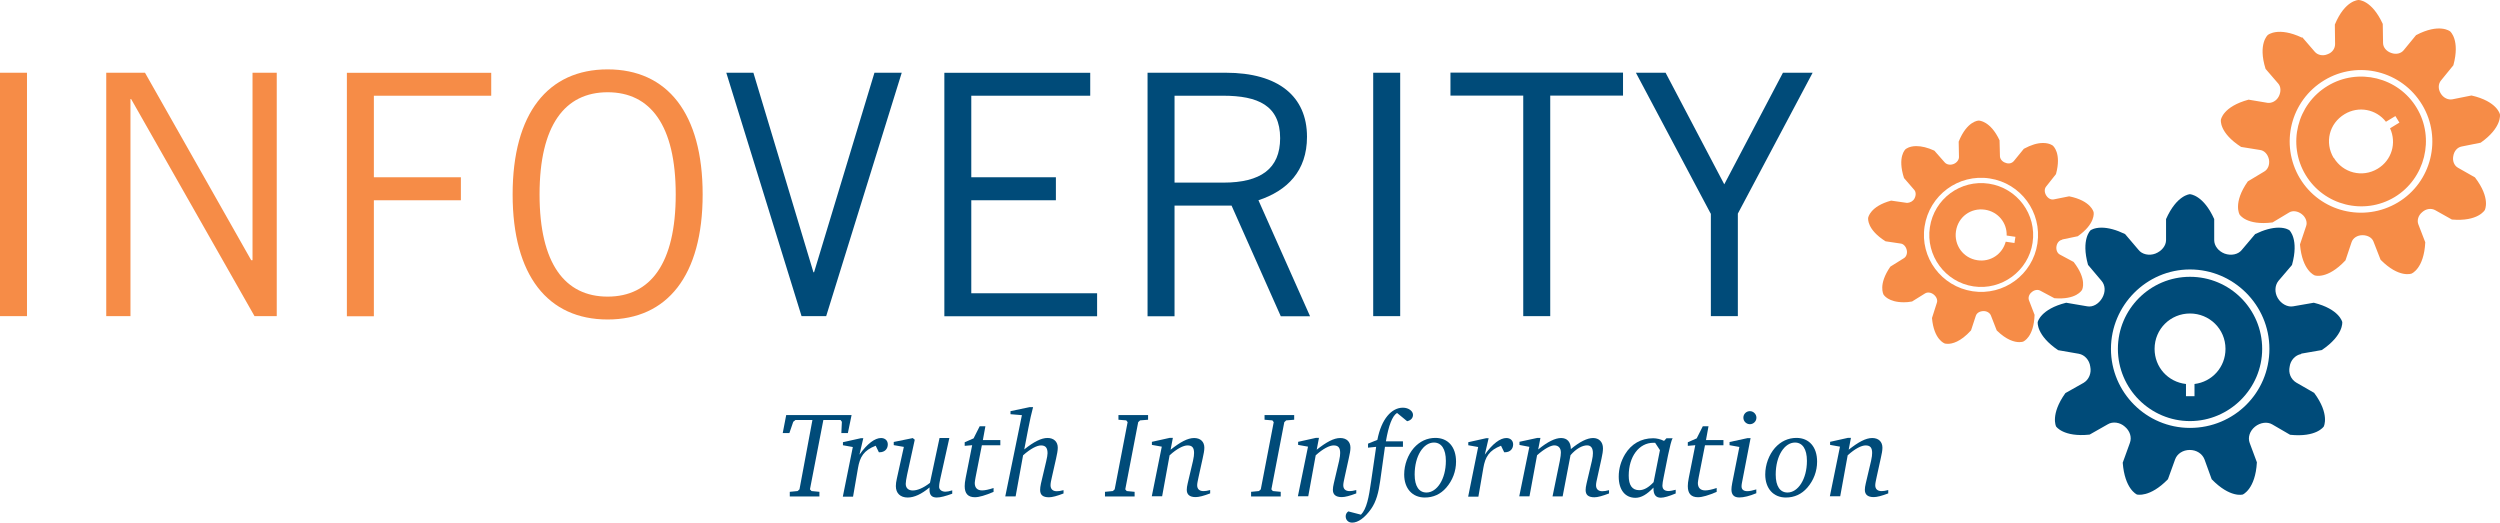 <?xml version="1.0" encoding="UTF-8"?>
<svg xmlns="http://www.w3.org/2000/svg" id="Layer_1" viewBox="0 0 425.21 88.89">
  <path d="M4.59,12.37v41.4H0V12.37h4.59Z" style="fill:#f68c47; stroke-width:0px;"></path>
  <path d="M18.07,53.77V12.37h6.59l18.06,31.88h.23V12.37h4.12v41.4h-3.78L22.3,16.84h-.11v36.93h-4.14.02Z" style="fill:#f68c47; stroke-width:0px;"></path>
  <path d="M83.55,12.37v3.91h-19.96v13.87h14.8v3.91h-14.8v19.73h-4.59V12.38h24.55Z" style="fill:#f68c47; stroke-width:0px;"></path>
  <path d="M103.35,11.8c10.14,0,16.16,7.45,16.16,21.27s-6.02,21.27-16.16,21.27-16.16-7.45-16.16-21.27,6.02-21.27,16.16-21.27ZM103.35,50.45c7.28,0,11.58-5.63,11.58-17.38s-4.3-17.38-11.58-17.38-11.58,5.63-11.58,17.38,4.3,17.38,11.58,17.38Z" style="fill:#f68c47; stroke-width:0px;"></path>
  <path d="M123.55,12.37h4.59l10.21,33.94h.11l10.27-33.94h4.64l-12.85,41.4h-4.19l-12.8-41.4h.02Z" style="fill:#004b79; stroke-width:0px;"></path>
  <path d="M185.43,12.37v3.91h-20.23v13.87h14.39v3.91h-14.39v15.82h21.4v3.91h-25.98V12.38h24.82-.01Z" style="fill:#004b79; stroke-width:0px;"></path>
  <path d="M195.18,53.77V12.37h13.3c8.94,0,13.82,4.01,13.82,10.9,0,5.84-3.39,9.18-8.26,10.79l8.78,19.73h-4.98l-8.37-18.82h-9.7v18.82h-4.59v-.02h0ZM199.77,31.06h8.32c6.31,0,9.64-2.35,9.64-7.56,0-5.56-3.78-7.22-9.7-7.22h-8.26v14.8-.02h0Z" style="fill:#004b79; stroke-width:0px;"></path>
  <path d="M238.15,12.37v41.4h-4.59V12.37h4.59Z" style="fill:#004b79; stroke-width:0px;"></path>
  <path d="M263.67,16.26v37.51h-4.59V16.26h-12.38v-3.91h29.35v3.91h-12.38Z" style="fill:#004b79; stroke-width:0px;"></path>
  <path d="M290.96,36.33l-12.72-23.96h5.05l9.98,18.98,9.98-18.98h5.05l-12.72,23.96v17.44h-4.59v-17.44h-.04.01Z" style="fill:#004b79; stroke-width:0px;"></path>
  <path d="M144.84,70.6l-.63,3.06h-1.11l.09-1.92-.23-.3h-2.92l-2.28,11.79.27.29,1.34.13v.79h-5.04v-.79l1.33-.13.32-.29,2.2-11.79h-2.9l-.36.3-.66,1.92h-1.13l.59-3.06h11.12Z" style="fill:#004b79; stroke-width:0px;"></path>
  <path d="M146.84,74.5l-.66,2.83c1.33-1.88,2.63-2.83,3.67-2.83.7,0,1.15.45,1.15,1.08,0,.79-.54,1.34-1.38,1.34h-.14l-.54-1.11c-2.03.79-2.69,1.9-3.01,3.8l-.84,4.86h-1.74l1.7-8.44-1.68-.3v-.52l3.05-.68h.41l.02-.02h-.01Z" style="fill:#004b79; stroke-width:0px;"></path>
  <path d="M155.59,74.77l-1.31,6c-.14.7-.23,1.22-.23,1.52,0,.72.45,1.13,1.2,1.13s1.77-.39,2.92-1.29l1.63-7.63h1.67l-1.54,6.92c-.11.52-.2.97-.2,1.4s.41.81,1.08.81c.27,0,.66-.07,1.15-.23v.57c-1.13.41-2.01.65-2.63.65-.84,0-1.24-.41-1.24-1.33,0-.13,0-.25.02-.39-1.38,1.15-2.62,1.72-3.73,1.72-1.24,0-2.01-.72-2.01-1.94,0-.36.05-.77.16-1.24l1.2-5.43-1.72-.3v-.54l3.24-.66.32.27h.02,0Z" style="fill:#004b79; stroke-width:0px;"></path>
  <path d="M167.6,72.5l-.43,2.35h2.97v.88h-3.14l-1.08,5.5c-.05.38-.13.68-.13.91,0,.82.43,1.27,1.25,1.27.47,0,1.13-.14,1.95-.41v.66c-1.38.59-2.46.91-3.17.91-1.18,0-1.74-.63-1.74-1.88,0-.32.04-.81.16-1.38l1.11-5.59-1.27.11v-.61l1.51-.66,1.04-2.06h.97Z" style="fill:#004b79; stroke-width:0px;"></path>
  <path d="M175.71,69.25c-.27.99-.54,2.2-.82,3.66l-.68,3.53c1.61-1.29,2.89-1.95,3.96-1.95s1.74.65,1.74,1.65c0,.52-.13,1.11-.29,1.86l-.72,3.19c-.13.56-.22.99-.22,1.34,0,.66.38,1.02,1.06,1.02.29,0,.68-.05,1.15-.18v.56c-1.09.43-1.94.65-2.47.65-1.04,0-1.51-.39-1.51-1.25,0-.27.04-.65.14-1.09l.9-3.82c.14-.59.22-1.06.22-1.33,0-.9-.32-1.33-1.11-1.33-.68,0-1.77.54-3.05,1.68l-1.27,6.99h-1.76l2.83-13.82-1.94-.16v-.52l3.24-.68h.65-.05Z" style="fill:#004b79; stroke-width:0px;"></path>
  <path d="M195.27,70.6v.79l-1.36.11-.32.3-2.2,11.43.25.29,1.34.13v.79h-5.04v-.79l1.33-.13.32-.29,2.2-11.43-.23-.3-1.33-.11v-.79h5.04Z" style="fill:#004b79; stroke-width:0px;"></path>
  <path d="M199.48,74.5l-.38,1.99c1.63-1.29,2.9-1.99,4-1.99s1.74.65,1.74,1.65c0,.52-.13,1.09-.29,1.83l-.7,3.19c-.13.59-.23,1.06-.23,1.36,0,.66.39,1,1.08,1,.29,0,.66-.05,1.13-.18v.57c-1.08.41-1.9.63-2.47.63-1,0-1.51-.41-1.51-1.24,0-.27.05-.66.16-1.11l.9-3.82c.14-.59.18-1.06.18-1.33,0-.91-.32-1.29-1.11-1.29-.7,0-1.79.54-3.05,1.68l-1.27,6.97h-1.76l1.7-8.44-1.68-.3v-.52l3.05-.68h.52v.02h-.01Z" style="fill:#004b79; stroke-width:0px;"></path>
  <path d="M220.12,70.6v.79l-1.36.11-.32.3-2.2,11.43.25.29,1.34.13v.79h-5.04v-.79l1.33-.13.32-.29,2.2-11.43-.23-.3-1.33-.11v-.79h5.04Z" style="fill:#004b79; stroke-width:0px;"></path>
  <path d="M224.33,74.5l-.38,1.99c1.63-1.29,2.9-1.99,4-1.99s1.74.65,1.74,1.65c0,.52-.13,1.09-.29,1.83l-.7,3.19c-.13.59-.23,1.06-.23,1.36,0,.66.39,1,1.08,1,.29,0,.66-.05,1.13-.18v.57c-1.08.41-1.9.63-2.47.63-1,0-1.51-.41-1.51-1.24,0-.27.05-.66.16-1.11l.9-3.82c.14-.59.18-1.06.18-1.33,0-.91-.32-1.29-1.11-1.29-.7,0-1.79.54-3.05,1.68l-1.27,6.97h-1.76l1.72-8.44-1.68-.3v-.52l3.05-.68h.52l-.02.02h-.01Z" style="fill:#004b79; stroke-width:0px;"></path>
  <path d="M237.58,70.26c-.79.52-1.4,2.13-1.86,4.8h2.9v.93h-3.06l-.82,5.86c-.27,1.9-.65,3.44-1.54,4.71-1.09,1.54-2.22,2.33-3.21,2.33-.66,0-1.11-.43-1.11-1.09,0-.32.16-.63.45-.82l2.15.56c.97-1,1.33-2.89,1.72-5.63l.86-5.91-1.38.14v-.68l1.59-.65c.68-3.55,2.42-5.47,4.34-5.47.99,0,1.72.59,1.72,1.22,0,.54-.38.95-1,1.08l-1.68-1.38h-.07Z" style="fill:#004b79; stroke-width:0px;"></path>
  <path d="M247.65,78.52c0,1.63-.59,3.19-1.67,4.43-.97,1.11-2.2,1.67-3.64,1.67-2.11,0-3.51-1.52-3.51-3.92,0-1.67.63-3.35,1.65-4.52.99-1.11,2.24-1.7,3.66-1.7,2.15,0,3.51,1.54,3.51,4.03v.02h0ZM240.61,80.72c0,1.99.75,3.05,2.01,3.05,1.76,0,3.3-2.24,3.3-5.38,0-2.04-.77-3.12-2.03-3.12-1.77,0-3.28,2.24-3.28,5.45h0Z" style="fill:#004b79; stroke-width:0px;"></path>
  <path d="M253.2,74.5l-.66,2.83c1.33-1.88,2.63-2.83,3.67-2.83.7,0,1.15.45,1.15,1.08,0,.79-.54,1.34-1.38,1.34h-.14l-.54-1.11c-2.03.79-2.69,1.9-3.01,3.8l-.84,4.86h-1.74l1.7-8.44-1.68-.3v-.52l3.05-.68h.41l.02-.02h0Z" style="fill:#004b79; stroke-width:0px;"></path>
  <path d="M262,74.5l-.38,1.95c1.61-1.33,2.92-1.95,3.89-1.95,1.04,0,1.65.66,1.67,1.88,1.51-1.25,2.78-1.88,3.78-1.88s1.68.66,1.68,1.76c0,.45-.09,1.04-.25,1.74l-.7,3.19c-.13.56-.23,1-.23,1.34,0,.66.39,1.02,1.06,1.02.29,0,.68-.05,1.15-.18v.56c-1.09.41-1.92.65-2.47.65-1.04,0-1.51-.39-1.51-1.24,0-.25.05-.65.16-1.11l.9-3.82c.14-.59.18-1.04.18-1.33,0-.86-.32-1.33-1-1.33-.79,0-1.86.56-2.81,1.67l-1.34,7.01h-1.72l1.24-6.04c.13-.66.18-1.13.18-1.42,0-.77-.41-1.22-1.13-1.22-.54,0-1.63.52-2.92,1.68l-1.29,6.99h-1.74l1.72-8.42-1.68-.32v-.54l3.05-.66h.52l.02.02h-.03Z" style="fill:#004b79; stroke-width:0px;"></path>
  <path d="M284.49,74.5c-.22.43-.47,1.42-.79,2.96l-.73,3.66c-.14.68-.22,1.15-.22,1.45,0,.66.36.95,1.11.95.23,0,.59-.09,1.15-.22v.63c-1.13.47-1.97.72-2.53.72-.86,0-1.25-.52-1.25-1.56v-.16c-1.09,1.15-2.08,1.74-3.06,1.74-1.76,0-2.85-1.34-2.85-3.6,0-1.38.38-2.65,1.08-3.82,1.06-1.74,2.72-2.71,4.77-2.71.57,0,1.22.14,1.86.45l.41-.45h1.08l-.02-.04h0ZM281.21,75.31c-2.42,0-4.19,2.31-4.19,5.59,0,1.65.59,2.47,1.79,2.47.79,0,1.59-.45,2.44-1.36l1.08-5.45-.82-1.25h-.3Z" style="fill:#004b79; stroke-width:0px;"></path>
  <path d="M290.59,72.5l-.43,2.35h2.97v.88h-3.14l-1.08,5.5c-.05.38-.13.68-.13.91,0,.82.43,1.27,1.25,1.27.47,0,1.13-.14,1.95-.41v.66c-1.38.59-2.46.91-3.17.91-1.18,0-1.74-.63-1.74-1.88,0-.32.04-.81.16-1.38l1.11-5.59-1.27.11v-.61l1.51-.66,1.04-2.06h.97Z" style="fill:#004b79; stroke-width:0px;"></path>
  <path d="M297.75,74.5l-1.49,7.71c-.04.22-.05.39-.05.52,0,.54.36.81.99.81.39,0,.88-.11,1.52-.3v.65c-1.13.47-2.11.72-2.9.72-.88,0-1.33-.45-1.33-1.36,0-.25.04-.63.13-1.08l1.22-6.15-1.67-.3v-.54l3.05-.66h.54v-.02ZM298.74,71.04c0,.63-.52,1.11-1.11,1.11s-1.11-.48-1.11-1.11.5-1.11,1.11-1.11,1.11.52,1.11,1.11Z" style="fill:#004b79; stroke-width:0px;"></path>
  <path d="M309.06,78.52c0,1.63-.59,3.19-1.67,4.43-.97,1.11-2.2,1.67-3.64,1.67-2.11,0-3.51-1.52-3.51-3.92,0-1.67.63-3.35,1.65-4.52.99-1.11,2.24-1.7,3.66-1.7,2.15,0,3.51,1.54,3.51,4.03v.02h0ZM302.02,80.72c0,1.99.75,3.05,2.01,3.05,1.76,0,3.3-2.24,3.3-5.38,0-2.04-.77-3.12-2.03-3.12-1.77,0-3.28,2.24-3.28,5.45h0Z" style="fill:#004b79; stroke-width:0px;"></path>
  <path d="M314.81,74.5l-.38,1.99c1.63-1.29,2.9-1.99,4-1.99s1.74.65,1.74,1.65c0,.52-.13,1.09-.29,1.83l-.7,3.19c-.13.59-.23,1.06-.23,1.36,0,.66.39,1,1.08,1,.29,0,.66-.05,1.13-.18v.57c-1.08.41-1.9.63-2.47.63-1,0-1.51-.41-1.51-1.24,0-.27.05-.66.16-1.11l.9-3.82c.14-.59.18-1.06.18-1.33,0-.91-.32-1.29-1.11-1.29-.7,0-1.79.54-3.05,1.68l-1.27,6.97h-1.76l1.72-8.44-1.68-.3v-.52l3.05-.68h.52l-.02.02h0Z" style="fill:#004b79; stroke-width:0px;"></path>
  <path d="M391.59,6.35l2.15,2.49c.47.52,1.33.73,2.13.39.84-.29,1.29-1,1.29-1.72l-.04-3.33C398.84,0,401.15,0,401.15,0c0,0,2.24-.04,4.12,4.07l.05,3.24c0,.73.56,1.42,1.4,1.7.84.3,1.65.09,2.11-.47l2.1-2.56c3.98-2.1,5.79-.65,5.79-.65,0,0,1.74,1.43.56,5.77l-2.1,2.58c-.47.57-.54,1.42-.05,2.22.45.75,1.27,1.13,1.99.99l3.24-.65c4.39,1,4.84,3.21,4.84,3.21,0,0,.39,2.24-3.28,4.82l-3.24.65c-.72.14-1.29.77-1.42,1.65-.16.82.18,1.63.82,1.97l2.87,1.63c2.74,3.58,1.67,5.56,1.67,5.56,0,0-1.13,1.99-5.59,1.61l-2.87-1.61c-.65-.34-1.52-.25-2.19.36-.68.56-.9,1.42-.65,2.06l1.18,3.06c-.22,4.5-2.33,5.32-2.33,5.32,0,0-2.11.84-5.27-2.35l-1.22-3.12c-.25-.65-1-1.06-1.86-1.06s-1.61.47-1.85,1.18l-1.04,3.1c-3.1,3.32-5.23,2.56-5.23,2.56,0,0-2.13-.75-2.51-5.27l1.04-3.1c.25-.66-.04-1.51-.72-2.04-.68-.54-1.56-.66-2.15-.3l-2.83,1.7c-4.46.57-5.61-1.34-5.61-1.34,0,0-1.18-1.97,1.4-5.64l2.83-1.7c.59-.36.91-1.13.77-1.99-.18-.91-.79-1.56-1.51-1.65l-3.23-.52c-3.8-2.44-3.44-4.62-3.44-4.62,0,0,.32-2.24,4.71-3.42l3.23.54c.7.09,1.49-.3,1.9-1.08s.38-1.68-.09-2.2l-2.15-2.49c-1.34-4.28.38-5.77.38-5.77,0,0,1.74-1.47,5.81.45l.04-.05h.02ZM391.18,30.33c3.44,5.72,10.9,7.56,16.67,4.1,5.72-3.44,7.56-10.9,4.12-16.61-3.48-5.77-10.91-7.62-16.63-4.18-5.77,3.48-7.62,10.91-4.16,16.7v-.02h0ZM411.05,18.36c3.12,5.18,1.42,12.02-3.76,15.16-5.23,3.15-12.02,1.42-15.14-3.76-3.15-5.23-1.47-12.01,3.76-15.16,5.18-3.12,12.01-1.47,15.14,3.76ZM396.95,26.85c1.54,2.56,4.84,3.42,7.45,1.85,2.4-1.45,3.26-4.37,2.11-6.88l1.59-.97-.68-1.11-1.61.97c-1.65-2.13-4.64-2.74-7.04-1.29-2.62,1.58-3.42,4.82-1.85,7.45l.02-.02h.01Z" style="fill:#f68c47; stroke-width:0px;"></path>
  <path d="M391.39,60.15l3.51-.61c3.75-2.53,3.48-4.75,3.48-4.77,0,0-.47-2.19-4.84-3.28l-3.51.61c-.93.18-2.04-.41-2.62-1.4-.56-.95-.52-2.13.11-2.92l2.31-2.71c1.22-4.39-.43-5.88-.43-5.9,0,0-.57-.45-1.83-.45-1.15,0-2.49.36-4,1.09l-2.29,2.71c-.59.75-1.79,1.02-2.92.61-1.06-.41-1.76-1.33-1.76-2.29v-3.58c-1.85-4.12-4.1-4.23-4.14-4.23,0,0-2.22.11-4.05,4.23v3.58c0,.95-.73,1.86-1.81,2.29-1.06.41-2.28.14-2.87-.63l-2.29-2.69c-1.49-.72-2.85-1.09-4.01-1.09-1.27,0-1.86.45-1.86.45,0,0-1.65,1.51-.43,5.88l2.29,2.71c.66.75.72,1.9.11,2.94-.59,1-1.59,1.58-2.54,1.4l-3.58-.61c-4.37,1.09-4.84,3.28-4.84,3.3,0,0-.27,2.24,3.48,4.77l3.51.61c1,.18,1.81,1.08,1.95,2.19.23,1.09-.22,2.19-1.11,2.74l-3.12,1.76c-2.6,3.64-1.59,5.66-1.58,5.68,0,0,1.24,1.85,5.7,1.38l3.1-1.76c.82-.5,2.06-.34,2.87.39.88.72,1.24,1.81.88,2.78l-1.22,3.37c.34,4.46,2.35,5.38,2.42,5.41,0,0,2.17.59,5.27-2.6l1.22-3.37c.34-.97,1.34-1.61,2.49-1.61s2.13.63,2.51,1.61l1.22,3.37c3.15,3.24,5.29,2.6,5.29,2.6,0,0,2.15-.91,2.4-5.48l-1.22-3.28c-.36-.95,0-2.04.9-2.78.9-.72,2.1-.88,2.94-.38l3.03,1.76c4.48.47,5.7-1.38,5.72-1.4,0,0,1.09-2.06-1.63-5.73l-3.06-1.76c-.91-.56-1.34-1.61-1.11-2.69.14-1.08.95-1.97,1.95-2.15l.04-.07h-.03ZM372.48,72.78c-7.42,0-13.44-6.04-13.44-13.44s6.04-13.51,13.44-13.51,13.51,6.04,13.51,13.51-6.02,13.44-13.51,13.44Z" style="fill:#004b79; stroke-width:0px;"></path>
  <path d="M372.48,47.08c-6.72,0-12.26,5.47-12.26,12.26s5.54,12.28,12.26,12.28,12.28-5.54,12.28-12.28-5.47-12.26-12.28-12.26ZM373.25,65.31v2.08h-1.45v-2.08c-3.05-.34-5.34-2.85-5.34-5.97,0-3.39,2.71-6.02,6.02-6.02s6.04,2.63,6.04,6.02c0,3.12-2.29,5.61-5.27,5.97Z" style="fill:#004b79; stroke-width:0px;"></path>
  <path d="M338.29,31.24c-4.84-.73-9.32,2.58-10.05,7.42-.72,4.78,2.58,9.32,7.42,10.05,4.78.72,9.34-2.63,10.05-7.42.73-4.84-2.62-9.32-7.42-10.05ZM342.63,41.33l-1.49-.22c-.57,2.13-2.6,3.49-4.82,3.15-2.42-.36-4-2.58-3.64-4.95.36-2.42,2.53-4.01,4.95-3.64,2.22.34,3.75,2.24,3.67,4.39l1.49.22-.16,1.04h0Z" style="fill:#f68c47; stroke-width:0px;"></path>
  <path d="M350.71,40.74l2.69-.56c3.03-2.13,2.71-4,2.69-4.07,0-.07-.45-1.97-4.16-2.72l-2.6.52c-.5.11-1-.18-1.31-.68-.32-.52-.32-1.13,0-1.51l1.67-2.11c.97-3.58-.48-4.78-.54-4.84-.02-.02-.56-.45-1.67-.45-.95,0-2.03.32-3.26.99l-1.68,2.06c-.32.39-.86.56-1.43.32-.54-.16-.93-.63-.95-1.11l-.07-2.72c-1.56-3.32-3.48-3.35-3.55-3.35s-1.99.07-3.4,3.58l.05,2.63c0,.47-.38.97-.93,1.18-.18.07-.38.11-.56.11-.36,0-.7-.13-.91-.36l-1.79-2.03c-1.13-.52-2.17-.77-3.06-.77-1.24,0-1.79.5-1.83.52-.05.05-1.43,1.29-.27,4.91l1.72,1.99c.32.34.36.95.05,1.51-.25.45-.72.7-1.25.73l-2.71-.39c-3.57.97-3.91,2.87-3.91,2.96,0,.07-.25,1.94,2.96,3.96l2.62.39c.45.07.86.52.99,1.11.13.57-.09,1.15-.5,1.38l-2.29,1.43c-2.11,3.05-1.18,4.7-1.15,4.77.04.05.79,1.29,3.44,1.29.39,0,.82-.02,1.4-.13l2.22-1.38c.41-.25,1-.18,1.47.2s.68.93.54,1.36l-.84,2.63c.32,3.69,2.13,4.32,2.2,4.34.02,0,.2.05.5.05.7,0,2.13-.29,3.94-2.29l.82-2.49c.16-.47.66-.79,1.34-.79.54,0,1.04.3,1.22.75l.99,2.54c1.68,1.65,3.03,1.99,3.85,1.99.39,0,.61-.07.65-.09.07-.04,1.81-.75,1.94-4.55l-.95-2.47c-.18-.45,0-1.02.45-1.38.43-.39,1.02-.5,1.45-.27l2.42,1.29c3.71.3,4.66-1.34,4.7-1.42.04-.07.9-1.76-1.43-4.75l-2.33-1.25c-.45-.23-.68-.81-.59-1.38.09-.61.47-1.06.99-1.15l-.02-.05-.03.02ZM346.53,41.42c-.79,5.29-5.73,8.92-11.02,8.12-5.32-.81-8.98-5.75-8.17-11.02.81-5.32,5.75-8.98,11.07-8.17,5.29.81,8.92,5.73,8.12,11.07Z" style="fill:#f68c47; stroke-width:0px;"></path>
</svg>
